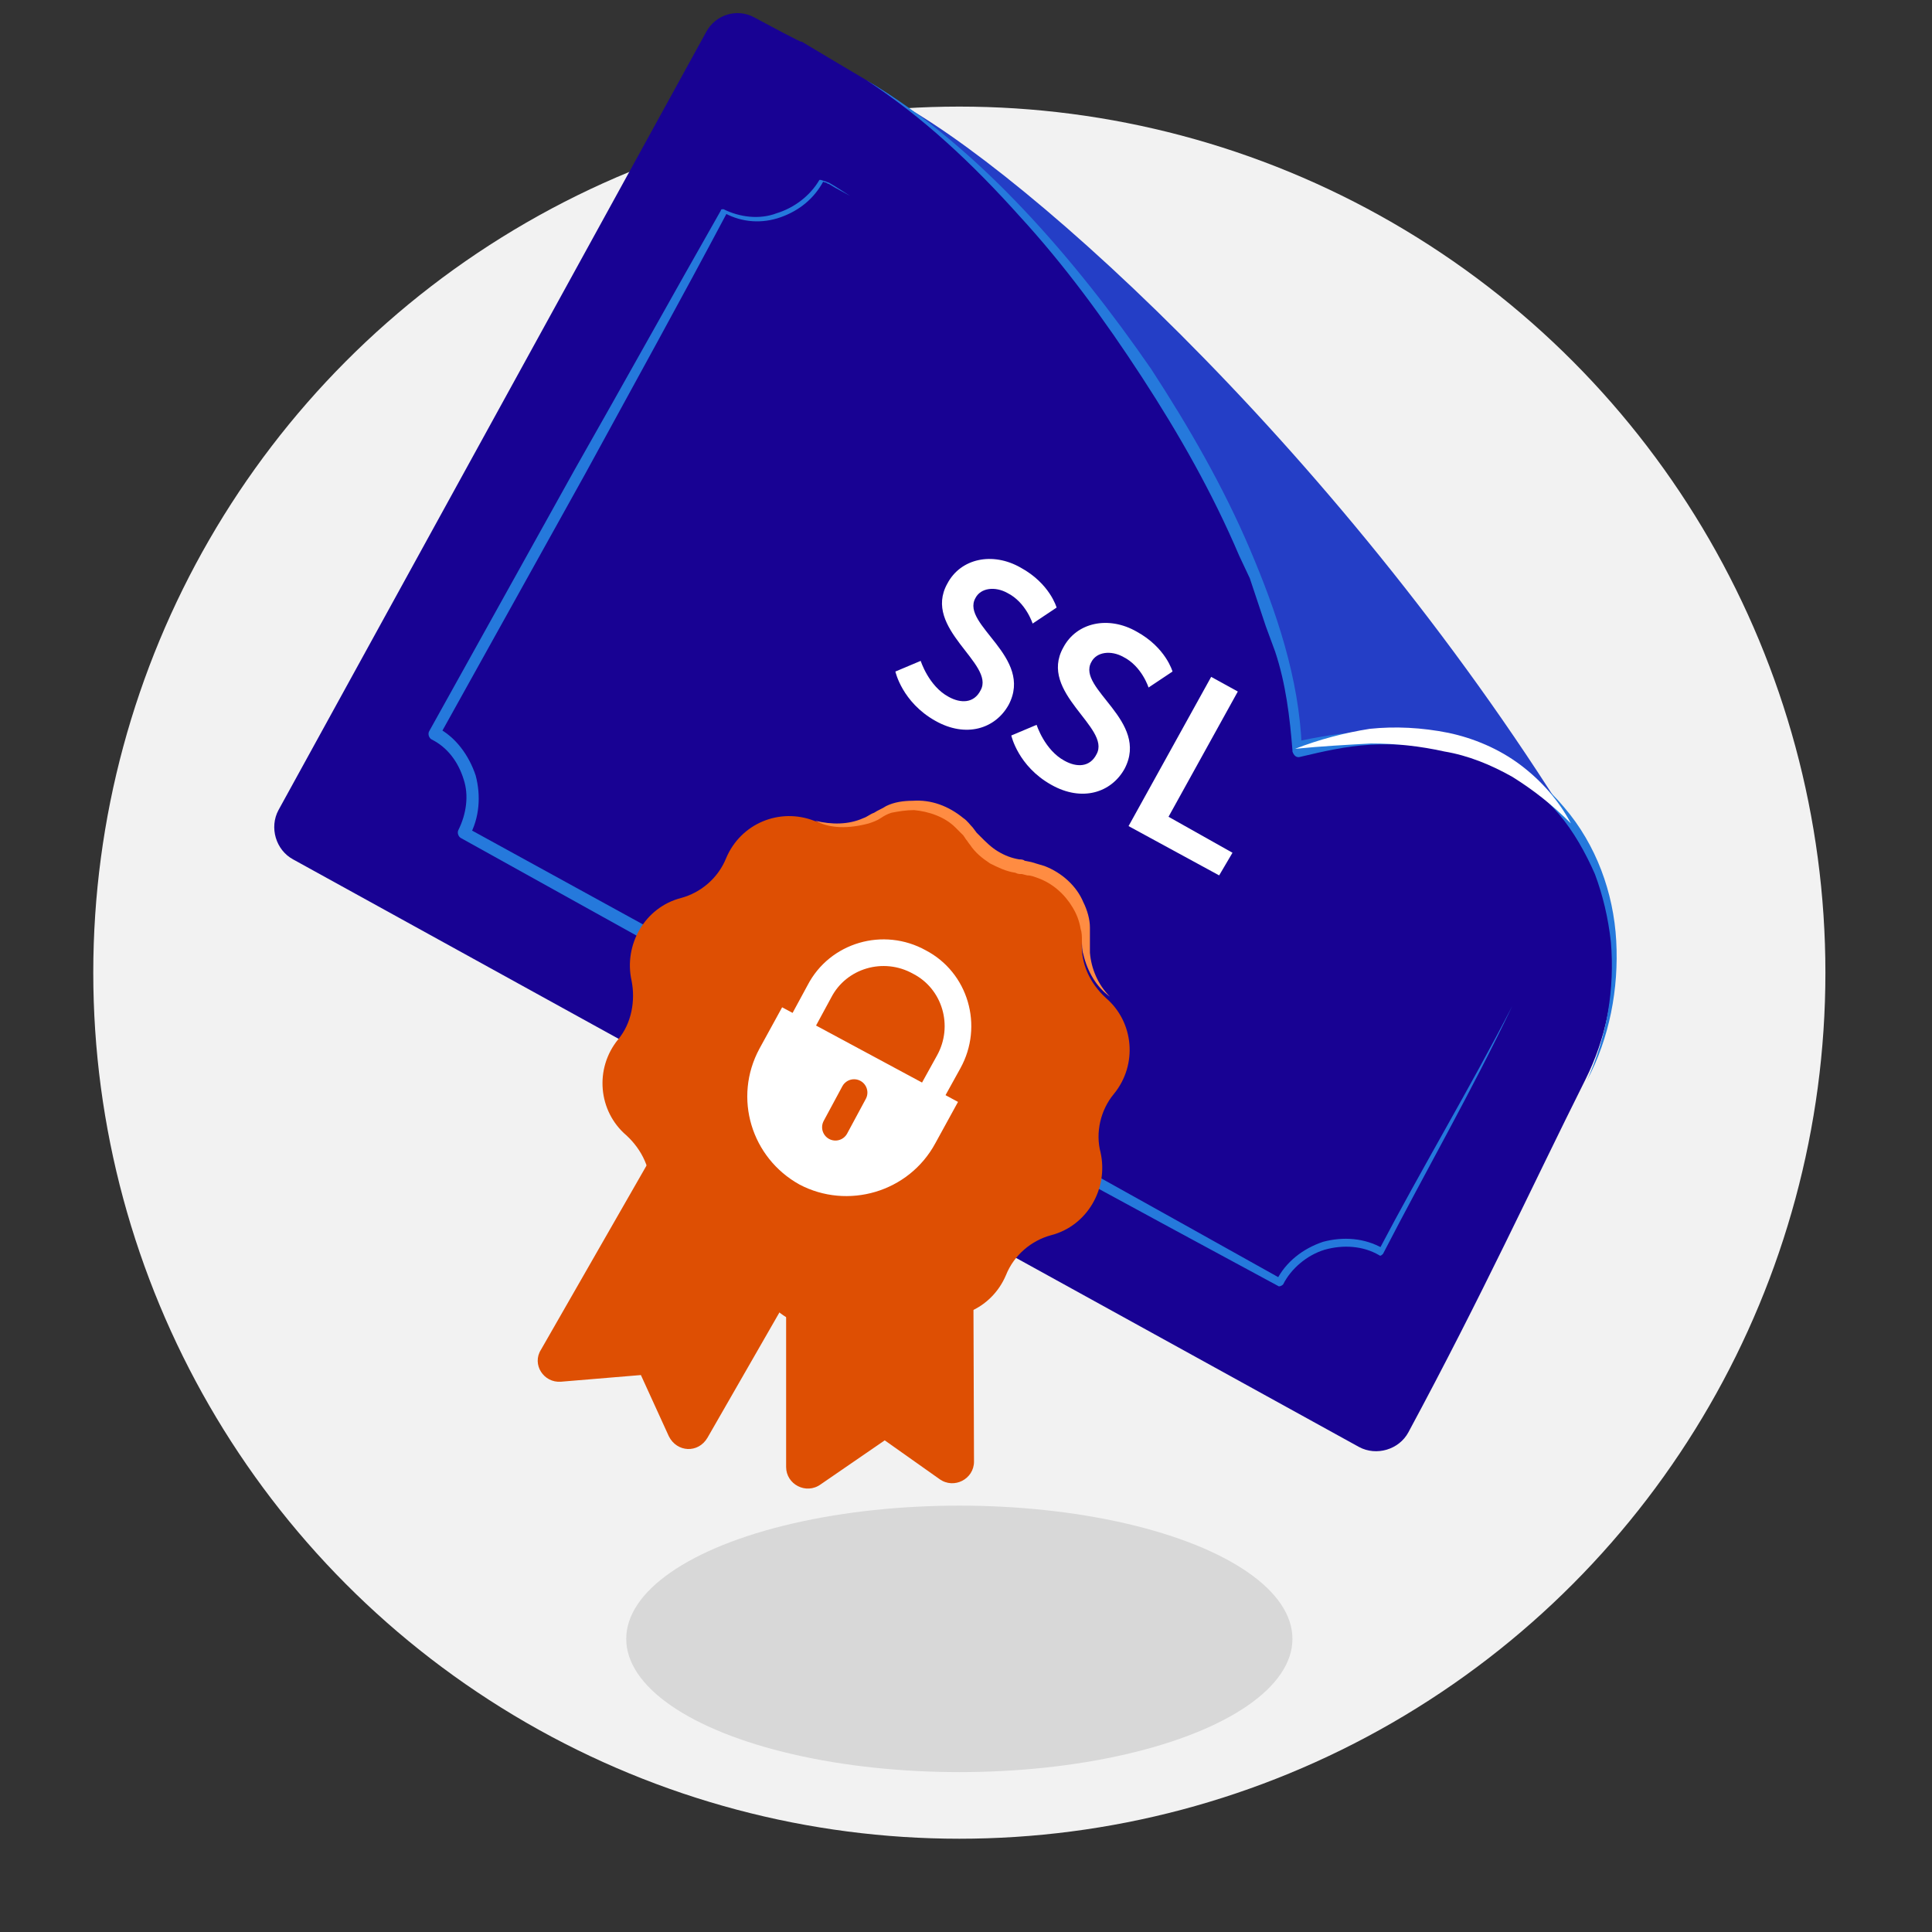 <?xml version="1.0" encoding="utf-8"?>
<!-- Generator: Adobe Illustrator 21.0.0, SVG Export Plug-In . SVG Version: 6.00 Build 0)  -->
<svg version="1.1" id="Layer_2" xmlns="http://www.w3.org/2000/svg" xmlns:xlink="http://www.w3.org/1999/xlink" x="0px" y="0px"
	 width="145px" height="145px" viewBox="0 0 145 145" style="enable-background:new 0 0 145 145;" xml:space="preserve">
<rect x="0" y="0" width="145" height="145" fill="#333333" stroke="none"/>
<style type="text/css">
	.st0{fill:#F2F2F2;}
	.st1{fill:#D8D8D8;}
	.st2{fill:#243EC6;}
	.st3{fill:#180293;}
	.st4{fill:#2579DC;}
	.st5{fill:#DE4F03;}
	.st6{fill:#FF8C42;}
	.st7{fill:#FFFFFF;}
	.st8{fill:none;stroke:#FFFFFF;stroke-width:2;stroke-miterlimit:10;}
	.st9{fill:none;stroke:#DE4F03;stroke-width:2;stroke-linecap:round;stroke-miterlimit:10;}
</style>
<g>
	<circle class="st0" cx="72" cy="73" r="65"/>
	<ellipse class="st1" cx="72" cy="123" rx="25" ry="10"/>
</g>
<path class="st2" d="M118,62C100,33,75,11,66,7C66,62,118,62,118,62z"/>
<path class="st3" d="M97.2,56.2C118,51,125,69,119,81c-4.1,8.2-7.7,16.1-13.3,26.5c-0.7,1.3-2.4,1.8-3.7,1.1L22,64.5
	c-1.3-0.7-1.8-2.4-1.1-3.7L53,2.4c0.7-1.3,2.3-1.8,3.6-1.1C64.2,5.4,55.7,0.5,65,6C79.4,14.5,97,41,97.2,56.2z"/>
<g>
	<path class="st4" d="M113.5,75.5c-3,6.3-6.5,12.4-9.7,18.6c-0.1,0.1-0.2,0.2-0.3,0.1l0,0l0,0c-1.2-0.7-2.7-0.8-4.1-0.4
		c-1.3,0.4-2.5,1.4-3.1,2.6c-0.1,0.1-0.3,0.2-0.4,0.1l0,0l0,0C85.7,91,75.4,85.4,65.2,79.8l-15.3-8.4l-15.3-8.5
		c-0.2-0.1-0.3-0.4-0.2-0.6l0,0c0.6-1.2,0.8-2.6,0.4-3.8c-0.4-1.3-1.2-2.4-2.4-3c-0.2-0.1-0.3-0.4-0.2-0.6l0,0l10.9-19.6
		c3.7-6.5,7.3-13,11-19.5l0,0c0-0.1,0.1-0.1,0.2-0.1c1.2,0.6,2.7,0.8,4,0.3c1.3-0.4,2.5-1.3,3.2-2.5c0,0,0.1,0,0.1,0l0.3,0.1
		c0.1,0,0.2,0.1,0.3,0.1l0.5,0.3l1.1,0.7l2.2,1.3l-2.2-1.3l-1.1-0.6l-0.5-0.3c-0.1,0-0.2-0.1-0.2-0.1c-0.2,0-0.2-0.1-0.3-0.1l0.1,0
		c-0.7,1.3-1.8,2.2-3.2,2.7c-1.4,0.5-2.9,0.4-4.2-0.3l0.2-0.1c-3.5,6.6-7.1,13.1-10.7,19.7L33,55.2l-0.2-0.6
		c1.4,0.7,2.4,2.1,2.9,3.6c0.4,1.5,0.3,3.2-0.5,4.6L35,62.1l15.3,8.4L65.6,79C75.8,84.6,86,90.3,96.2,96l-0.4,0.1
		c0.7-1.4,2-2.4,3.5-2.9c1.5-0.4,3.1-0.3,4.5,0.5l-0.3,0.1C106.7,87.7,110.3,81.7,113.5,75.5z"/>
</g>
<path class="st5" d="M55.1,76l-14.5,25.3c-0.7,1.1,0.2,2.5,1.5,2.4l6-0.5l2.1,4.6c0.6,1.2,2.2,1.3,2.9,0.1l14.3-24.9L55.1,76z"/>
<path class="st5" d="M59,80.9l0,29.2c0,1.3,1.5,2.1,2.6,1.3l4.8-3.3l4.1,2.9c1.1,0.8,2.6,0,2.6-1.3L73,81L59,80.9z"/>
<path class="st5" d="M47.4,73.6L47.4,73.6c-0.6-2.7,1-5.5,3.7-6.2l0,0c1.5-0.4,2.8-1.5,3.4-3l0,0c1.1-2.6,4-3.8,6.6-2.8h0
	c1.5,0.6,3.2,0.4,4.5-0.4l0,0c2.4-1.4,5.5-0.7,7,1.6v0c0.9,1.3,2.3,2.2,3.9,2.4h0c2.8,0.2,4.9,2.7,4.7,5.5v0
	c-0.1,1.6,0.6,3.1,1.8,4.2l0,0c2.1,1.8,2.4,5,0.6,7.2l0,0c-1,1.2-1.4,2.9-1,4.4v0c0.6,2.7-1,5.5-3.7,6.2h0c-1.5,0.4-2.8,1.5-3.4,3v0
	c-1.1,2.6-4,3.8-6.6,2.8l0,0c-1.5-0.6-3.2-0.4-4.5,0.4h0c-2.4,1.4-5.5,0.7-7-1.6h0c-0.9-1.3-2.3-2.2-3.9-2.4h0
	c-2.8-0.2-4.9-2.7-4.7-5.5v0c0.1-1.6-0.6-3.1-1.8-4.2l0,0c-2.1-1.8-2.4-5-0.6-7.2l0,0C47.4,76.8,47.7,75.1,47.4,73.6z"/>
<g>
	<path class="st6" d="M61.2,61.6c1.2,0.3,2.5,0.3,3.6-0.2c0.3-0.1,0.5-0.3,0.8-0.4c0.3-0.2,0.6-0.3,0.9-0.5c0.6-0.3,1.3-0.4,2-0.4
		c1.4-0.1,2.7,0.4,3.8,1.3c0.3,0.2,0.5,0.5,0.7,0.7l0.3,0.4c0.1,0.1,0.2,0.2,0.3,0.3c0.4,0.4,0.8,0.8,1.3,1.1c0.5,0.3,1,0.5,1.6,0.6
		c0.1,0,0.3,0,0.4,0.1l0.5,0.1c0.3,0.1,0.7,0.2,1,0.3c1.3,0.5,2.4,1.5,2.9,2.7c0.3,0.6,0.5,1.3,0.5,1.9c0,0.3,0,0.7,0,1
		c0,0.3,0,0.6,0,0.9c0.1,1.2,0.6,2.4,1.5,3.3c-1-0.7-1.7-1.9-2-3.2c-0.1-0.3-0.1-0.7-0.1-1c0-0.3,0-0.6-0.1-0.9
		c-0.1-0.6-0.3-1.1-0.6-1.6c-0.6-1-1.5-1.8-2.6-2.2c-0.3-0.1-0.5-0.2-0.8-0.2l-0.4-0.1c-0.2,0-0.3,0-0.5-0.1
		c-0.7-0.1-1.3-0.4-1.9-0.7c-0.6-0.4-1.1-0.8-1.5-1.4c-0.1-0.1-0.2-0.3-0.3-0.4l-0.2-0.3c-0.2-0.2-0.4-0.4-0.6-0.6
		c-0.8-0.8-2-1.2-3.1-1.3c-0.6,0-1.2,0.1-1.7,0.2c-0.3,0.1-0.5,0.2-0.8,0.4c-0.3,0.2-0.6,0.3-0.9,0.4C63.7,62.2,62.3,62.2,61.2,61.6
		z"/>
</g>
<g>
	<path class="st4" d="M65,6c4.4,2.6,8.3,6,11.8,9.7c3.5,3.7,6.7,7.8,9.6,12c2.8,4.3,5.4,8.8,7.4,13.5c2,4.7,3.7,9.7,3.9,14.9
		l-0.6-0.4c1.8-0.4,3.6-0.7,5.4-0.8c1.8-0.1,3.7,0,5.5,0.3c3.6,0.6,7,2.5,9.4,5.4c2.4,2.8,3.7,6.4,3.9,10c0.2,3.6-0.5,7.3-2.2,10.5
		c1.5-3.3,2.1-6.9,1.8-10.4c-0.2-1.8-0.6-3.5-1.2-5.1c-0.7-1.6-1.6-3.2-2.7-4.5c-2.3-2.7-5.6-4.4-9-4.9c-1.7-0.3-3.5-0.4-5.2-0.3
		c-1.8,0.1-3.5,0.5-5.2,0.9c-0.3,0.1-0.5-0.1-0.6-0.4c0,0,0-0.1,0-0.1l0,0c-0.2-2.5-0.5-5-1.3-7.4L95,47c-0.2-0.6-0.4-1.2-0.6-1.8
		l-0.6-1.8l-0.8-1.7c-2-4.7-4.5-9.1-7.3-13.4c-2.8-4.3-5.8-8.4-9.2-12.1C73,12.3,69.3,8.8,65,6z"/>
</g>
<g>
	<path class="st7" d="M97.2,56.2c1.8-0.7,3.7-1.2,5.6-1.5c1.9-0.2,3.9-0.1,5.9,0.3c1.9,0.4,3.8,1.2,5.4,2.4c1.6,1.2,2.9,2.7,3.8,4.4
		c-1.4-1.4-2.8-2.5-4.4-3.5c-1.6-0.9-3.3-1.6-5.1-1.9c-1.8-0.4-3.6-0.6-5.5-0.6C101.1,55.9,99.2,56,97.2,56.2z"/>
</g>
<g>
	<path class="st7" d="M69.1,49.6c0,0,0.6,1.9,2.1,2.7c0.9,0.5,1.9,0.5,2.4-0.5c1.1-2-4.4-4.6-2.5-8c1-1.9,3.4-2.4,5.5-1.2
		c2.2,1.2,2.7,3,2.7,3l-1.8,1.2c0,0-0.5-1.6-1.9-2.3c-0.9-0.5-2-0.4-2.4,0.4c-1.1,2,4.4,4.4,2.5,8c-1,1.8-3.2,2.5-5.5,1.2
		c-2.5-1.4-3-3.7-3-3.7L69.1,49.6z"/>
	<path class="st7" d="M77.8,54.4c0,0,0.6,1.9,2.1,2.7c0.9,0.5,1.9,0.5,2.4-0.5c1.1-2-4.4-4.6-2.5-8c1-1.9,3.4-2.4,5.5-1.2
		c2.2,1.2,2.7,3,2.7,3l-1.8,1.2c0,0-0.5-1.6-1.9-2.3c-0.9-0.5-2-0.4-2.4,0.4c-1.1,2,4.4,4.4,2.5,8c-1,1.8-3.2,2.5-5.5,1.2
		c-2.5-1.4-3-3.7-3-3.7L77.8,54.4z"/>
	<path class="st7" d="M90.9,50.8l2,1.1l-5.2,9.4l4.8,2.7l-1,1.7L84.7,62L90.9,50.8z"/>
</g>
<g>
	<path class="st7" d="M60,88.9L60,88.9c-3.6-2-5-6.5-3-10.2l1.7-3.1l13.2,7.1l-1.7,3.1C68.2,89.5,63.6,90.8,60,88.9z"/>
	<path class="st8" d="M68.6,84.4l-9.7-5.2l2.6-4.8c1.4-2.7,4.8-3.7,7.5-2.2h0c2.7,1.4,3.7,4.8,2.2,7.5L68.6,84.4z"/>
</g>
<line class="st9" x1="64.1" y1="82" x2="62.7" y2="84.6"/>
</svg>
